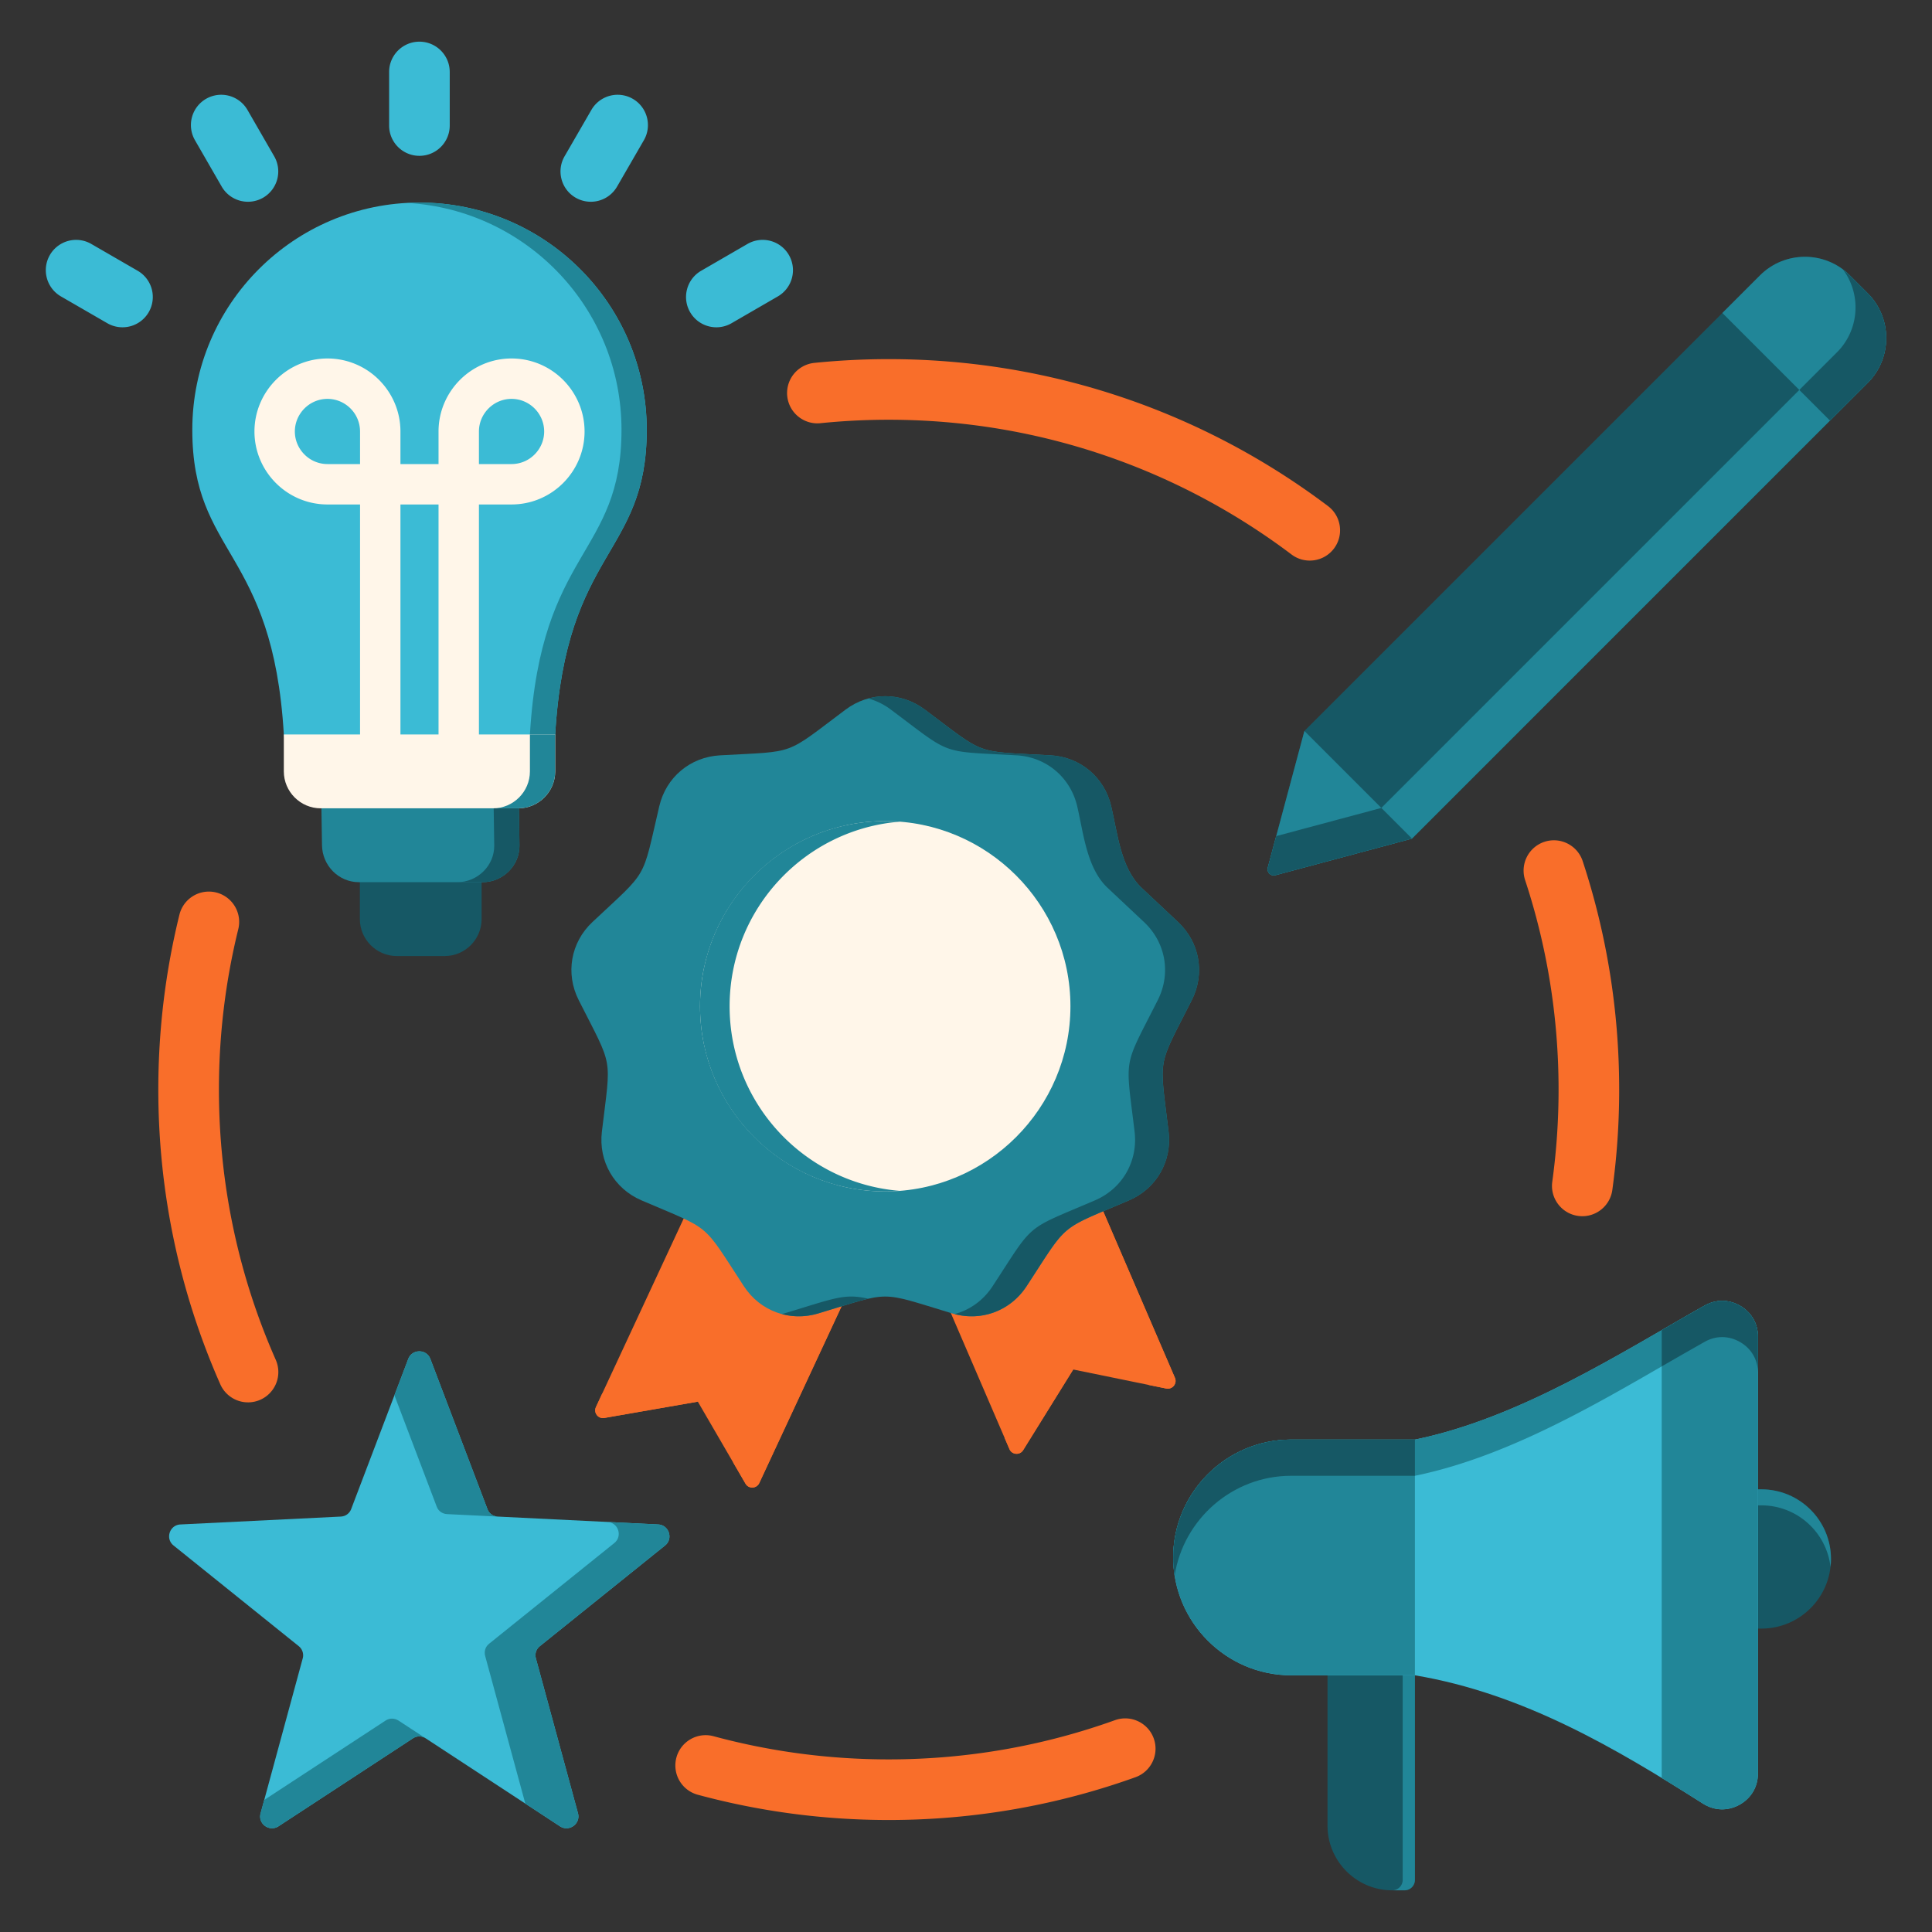 <svg xmlns="http://www.w3.org/2000/svg" xmlns:xlink="http://www.w3.org/1999/xlink" width="512" height="512" x="0" y="0" viewBox="0 0 510 510" style="enable-background:new 0 0 512 512" xml:space="preserve" fill-rule="evenodd" class=""><rect x="0" y="0" width="510" height="510" fill="#333333" stroke="none"/><g><path fill="#3bbbd5" d="M118.718 33.136c0 4.415-3.585 8-8 8-4.416 0-8-3.585-8-8V19c0-4.415 3.584-8 8-8 4.415 0 8 3.585 8 8zm-46.332 8.13a8.003 8.003 0 0 1-2.937 10.926 8.004 8.004 0 0 1-10.926-2.936L51.465 37.01a8.004 8.004 0 0 1 2.937-10.926 8.004 8.004 0 0 1 10.926 2.936zM36.34 71.473a8.002 8.002 0 0 1 2.923 10.929 8.003 8.003 0 0 1-10.93 2.923l-12.245-7.078a8.002 8.002 0 0 1-2.923-10.929 8.002 8.002 0 0 1 10.929-2.923zm126.547-22.209a8.004 8.004 0 0 1-10.93 2.923c-3.823-2.209-5.132-7.107-2.923-10.929l7.078-12.246a8.004 8.004 0 0 1 10.93-2.923c3.822 2.209 5.132 7.107 2.923 10.93zm30.22 36.058c-3.822 2.213-8.72.906-10.932-2.915s-.906-8.719 2.915-10.932l12.226-7.078a8.003 8.003 0 0 1 10.931 2.916 8.002 8.002 0 0 1-2.915 10.931z" opacity="1" data-original="#ffe177" class=""></path><path fill="#f96e2a" d="M72.792 358.955a8.004 8.004 0 0 1-4.083 10.551 8.005 8.005 0 0 1-10.552-4.083c-10.52-23.802-16.366-50.125-16.366-77.803 0-15.914 1.933-31.38 5.576-46.176a8.004 8.004 0 0 1 9.68-5.856 8.005 8.005 0 0 1 5.856 9.68c-3.341 13.571-5.112 27.756-5.112 42.352 0 25.376 5.356 49.512 15.001 71.335zm221.534 95.128c4.155-1.493 8.741.669 10.234 4.824s-.669 8.741-4.824 10.234c-20.349 7.31-42.277 11.296-65.128 11.296-17.443 0-34.347-2.323-50.421-6.673a8.004 8.004 0 0 1-5.633-9.812c1.154-4.262 5.55-6.786 9.812-5.632 14.742 3.989 30.245 6.117 46.242 6.117 20.953 0 41.06-3.651 59.718-10.354zm108.266-221.761a8.005 8.005 0 0 1 5.096-10.102c4.193-1.381 8.72.902 10.101 5.095 6.251 18.975 9.635 39.248 9.635 60.305 0 8.996-.618 17.849-1.813 26.519-.603 4.374-4.643 7.436-9.017 6.833s-7.436-4.644-6.833-9.017a178.092 178.092 0 0 0 1.663-24.335c0-19.309-3.1-37.899-8.832-55.298zM216.577 111.713c-4.392.445-8.321-2.759-8.766-7.152a8.004 8.004 0 0 1 7.152-8.767c6.46-.655 13.013-.991 19.645-.991 43.511 0 83.675 14.444 115.956 38.793 3.525 2.659 4.229 7.679 1.57 11.204s-7.679 4.229-11.204 1.57c-29.599-22.326-66.427-35.567-106.322-35.567-6.087 0-12.102.308-18.031.91z" opacity="1" data-original="#a79ba7" class=""></path><path fill="#165865" d="M127.132 227.836H94.996v14.788c0 5.356 4.381 9.749 9.749 9.749h12.65c5.356 0 9.737-4.393 9.737-9.749z" opacity="1" data-original="#b1b1b5" class=""></path><path fill="#218698" d="M84.777 208.844 85 223.126c.082 5.356 4.381 9.749 9.749 9.749h32.641c5.356 0 9.819-4.393 9.737-9.749l-.211-14.282c-17.02.54-35.002 0-52.139 0z" opacity="1" data-original="#d1d1d6" class=""></path><path fill="#3bbbd5" d="M146.559 193.88c2.878-49.097 24.161-47.112 24.161-80.422 0-33.123-26.851-59.985-59.985-59.985-33.123 0-59.973 26.862-59.973 59.985 0 33.31 21.271 31.325 24.161 80.422 1.292 9.702 6.824 11.886 10.03 11.886 47.734 0 56.191 4.722 61.606-11.886z" opacity="1" data-original="#ffe177" class=""></path><path fill="#fff6e9" fill-rule="nonzero" d="M95.043 198.472v-65.305h-8.598c-5.309 0-10.125-2.162-13.613-5.65-3.489-3.488-5.662-8.316-5.662-13.613 0-5.309 2.173-10.125 5.662-13.625a19.225 19.225 0 0 1 27.226 0c3.489 3.5 5.65 8.316 5.65 13.625v8.598h10.054v-8.598c0-5.309 2.173-10.125 5.661-13.625 3.489-3.488 8.304-5.65 13.613-5.65 5.31 0 10.125 2.162 13.614 5.65 3.488 3.5 5.661 8.316 5.661 13.625 0 5.297-2.173 10.125-5.661 13.613-3.489 3.488-8.304 5.65-13.614 5.65h-8.609v65.305h-10.665v-65.305h-10.054v65.305zm0-75.97v-8.598a8.593 8.593 0 0 0-2.526-6.084c-1.562-1.562-3.711-2.526-6.072-2.526s-4.51.964-6.073 2.526c-1.562 1.562-2.537 3.723-2.537 6.084s.975 4.51 2.537 6.072a8.568 8.568 0 0 0 6.073 2.526zm31.384 0h8.609a8.567 8.567 0 0 0 6.073-2.526c1.562-1.562 2.537-3.711 2.537-6.072s-.975-4.522-2.537-6.084-3.712-2.526-6.073-2.526c-2.36 0-4.51.964-6.072 2.526s-2.537 3.723-2.537 6.084z" opacity="1" data-original="#ffc338" class=""></path><path fill="#218698" d="M146.559 193.88c2.878-49.097 24.161-47.112 24.161-80.422 0-33.123-26.851-59.985-59.985-59.985-1.116 0-2.22.035-3.324.094 31.572 1.738 56.649 27.884 56.649 59.891 0 33.31-21.283 31.325-24.173 80.422-3.206 9.854-7.493 12.203-20.437 12.474 18.253.27 23.397-1.093 27.109-12.474z" opacity="1" data-original="#ffd064" class=""></path><path fill="#165865" d="M120.719 232.875h6.671c5.356 0 9.819-4.393 9.737-9.749l-.211-14.282c-2.208.07-4.428.117-6.66.164l.211 14.118c.083 5.356-4.381 9.749-9.748 9.749z" opacity="1" data-original="#b1b1b5" class=""></path><path fill="#fff6e9" d="M74.923 193.88v9.749c0 5.367 4.392 9.748 9.748 9.748h52.139c5.356 0 9.749-4.381 9.749-9.748v-9.749z" opacity="1" data-original="#eceff1" class=""></path><path fill="#218698" d="M130.139 213.377h6.671c5.356 0 9.749-4.381 9.749-9.748v-9.749h-6.672v9.749c0 5.367-4.381 9.748-9.748 9.748z" opacity="1" data-original="#d1d1d6" class=""></path><path fill="#165865" d="M373.501 496.252v-61.221h-23.072v46.872c0 9.423 7.673 17.097 17.097 17.097h3.227a2.749 2.749 0 0 0 2.748-2.748z" opacity="1" data-original="#e3a76f" class=""></path><path fill="#218698" d="M373.501 496.252v-61.221h-23.072 19.845v61.221a2.758 2.758 0 0 1-2.748 2.748h3.227a2.749 2.749 0 0 0 2.748-2.748z" opacity="1" data-original="#c48958" class=""></path><path fill="#165865" d="M483.331 411.53c0-10.149-8.231-18.38-18.38-18.38-.298 0-2.774 0-3.072.013v36.722c.298.013 2.774.026 3.072.026 10.149 0 18.38-8.231 18.38-18.381z" opacity="1" data-original="#e3a76f" class=""></path><path fill="#218698" d="M483.331 411.53c0-10.149-8.231-18.38-18.38-18.38-.298 0-2.774 0-3.072.013v4.238c.298-.013 2.774-.026 3.072-.026 9.436 0 17.214 7.117 18.264 16.268.077-.687.116-1.4.116-2.113z" opacity="1" data-original="#c48958" class=""></path><path fill="#3bbbd5" d="M373.501 442.238H340.81c-17.11 0-31.109-13.999-31.109-31.123 0-17.097 13.999-31.096 31.109-31.096h32.691c27.779-5.717 54.118-22.801 76.478-35.374 3.007-1.685 6.417-1.659 9.398.077 2.981 1.75 4.679 4.706 4.679 8.154v115.261c0 3.538-1.789 6.572-4.887 8.283-3.098 1.698-6.623 1.594-9.618-.298-22.917-14.518-47.377-29.075-76.05-33.884z" opacity="1" data-original="#ffe177" class=""></path><path fill="#218698" d="M310.077 415.899a30.583 30.583 0 0 1-.376-4.784c0-17.097 13.999-31.096 31.109-31.096h32.691c27.779-5.717 54.118-22.801 76.478-35.374 3.007-1.685 6.417-1.659 9.398.077 2.981 1.75 4.679 4.706 4.679 8.154v115.287-105.721c0-3.448-1.698-6.416-4.679-8.153s-6.391-1.776-9.398-.078c-22.36 12.573-48.699 29.645-76.478 35.361H340.81c-15.477 0-28.413 11.472-30.733 26.327z" opacity="1" data-original="#ffd064" class=""></path><path fill="#218698" d="M464.056 468.137V352.876c0-3.448-1.698-6.404-4.679-8.154-2.981-1.736-6.391-1.762-9.398-.077-3.668 2.061-7.453 4.251-11.329 6.494v118.19a783.439 783.439 0 0 1 10.901 6.793c2.995 1.892 6.52 1.996 9.618.298 3.098-1.711 4.887-4.745 4.887-8.283z" opacity="1" data-original="#837683" class=""></path><path fill="#165865" d="M464.056 362.429v-9.553c0-3.448-1.698-6.404-4.679-8.154-2.981-1.736-6.391-1.762-9.398-.077-3.668 2.061-7.453 4.251-11.329 6.494v9.553c3.876-2.229 7.661-4.42 11.329-6.481 3.007-1.698 6.417-1.659 9.398.078s4.679 4.705 4.679 8.14z" opacity="1" data-original="#685e68" class=""></path><path fill="#218698" d="M373.501 442.238v-62.219H340.81c-17.11 0-31.109 13.999-31.109 31.096 0 17.124 13.999 31.123 31.109 31.123z" opacity="1" data-original="#837683" class=""></path><path fill="#165865" d="M373.501 389.572v-9.553H340.81c-17.11 0-31.109 13.999-31.109 31.096 0 1.634.13 3.228.376 4.784 2.32-14.855 15.256-26.327 30.733-26.327z" opacity="1" data-original="#685e68" class=""></path><path fill="#165865" d="M344.33 192.961 464.606 72.684c6.523-6.522 17.161-6.522 23.675-.009l4.741 4.741c6.522 6.522 6.513 17.152-.01 23.675L372.736 221.367l-36.068 9.665c-.579.156-1.158 0-1.58-.423-.423-.422-.579-1.001-.423-1.58z" opacity="1" data-original="#e3a76f" class=""></path><path fill="#218698" d="M486.48 71.113a18.1 18.1 0 0 1 1.801 1.562l4.741 4.741c6.522 6.522 6.513 17.152-.01 23.675L372.736 221.367l-36.068 9.665c-1.213.331-2.334-.79-2.003-2.003l2.214-8.314 27.763-7.442L484.919 92.997c5.953-5.953 6.476-15.333 1.561-21.884z" opacity="1" data-original="#c48958" class=""></path><path fill="#218698" d="m334.665 229.029 9.665-36.068 28.406 28.406-36.068 9.665c-1.213.331-2.334-.79-2.003-2.003z" opacity="1" data-original="#837683" class=""></path><path fill="#165865" d="m334.665 229.029 2.214-8.314 27.763-7.442 8.094 8.094-36.068 9.665c-.579.156-1.158 0-1.58-.423-.423-.422-.579-1.001-.423-1.58z" opacity="1" data-original="#685e68" class=""></path><path fill="#218698" d="m454.666 82.625 9.94-9.941c6.523-6.522 17.161-6.522 23.675-.009l4.741 4.741c6.522 6.522 6.513 17.152-.01 23.675l-9.94 9.94z" opacity="1" data-original="#837683" class=""></path><path fill="#165865" d="M486.48 71.113a18.1 18.1 0 0 1 1.801 1.562l4.741 4.741c6.522 6.522 6.513 17.152-.01 23.675l-9.94 9.94-8.094-8.094 9.941-9.94c5.953-5.953 6.476-15.333 1.561-21.884z" opacity="1" data-original="#685e68" class=""></path><path fill="#f96e2a" d="m284.16 303.373-38.157 31.643 20.467 47.52c.653 1.517 2.751 1.677 3.626.259l13.213-21.281 24.537 5.021c1.641.333 2.961-1.295 2.307-2.825z" opacity="1" data-original="#fe646f" class=""></path><path fill="#f96e2a" d="m284.16 303.373-5.046 4.182 24.192 56.155a2.034 2.034 0 0 1-.123 1.875l4.663.95c1.641.333 2.961-1.295 2.307-2.825zm-18.936 76.264 1.246 2.899c.653 1.517 2.751 1.677 3.626.259l13.213-21.281-6.07-1.246z" opacity="1" data-original="#fd4755" class=""></path><path fill="#f96e2a" d="m227.869 332.561-27.437 58.931c-.703 1.505-2.8 1.604-3.639.16l-12.583-21.65-24.685 4.305c-1.641.284-2.912-1.381-2.208-2.887l27.127-58.289z" opacity="1" data-original="#fe646f" class=""></path><path fill="#f96e2a" d="m227.869 332.561-27.437 58.931c-.703 1.505-2.8 1.604-3.639.16l-12.583-21.65-24.685 4.305c-1.641.284-2.912-1.381-2.208-2.887l1.665-3.589 21.762-3.8 12.583 21.663c.839 1.431 2.936 1.344 3.639-.161l25.734-55.279z" opacity="1" data-original="#fd4755" class=""></path><path fill="#218698" d="M244.141 187.324c16.407 12.274 12.694 10.917 33.148 12.065 7.858.431 14.248 5.785 16.037 13.446 1.702 7.242 2.529 16.371 8.056 21.552l9.585 9.006c5.737 5.378 7.18 13.582 3.627 20.614-9.24 18.283-8.549 14.384-6.119 34.727.938 7.821-3.232 15.038-10.473 18.135-18.838 8.068-15.803 5.526-27.017 22.674-4.306 6.588-12.139 9.437-19.665 7.155-19.627-5.921-15.667-5.921-35.282 0-7.525 2.282-15.359-.567-19.664-7.155-11.214-17.148-8.192-14.606-27.029-22.674-7.23-3.097-11.399-10.314-10.462-18.135 2.431-20.343 3.121-16.444-6.119-34.727-3.552-7.032-2.109-15.236 3.627-20.614 14.94-14.027 12.966-10.597 17.641-30.558 1.789-7.661 8.18-13.015 16.038-13.446 20.454-1.148 16.74.209 33.136-12.065 6.304-4.725 14.643-4.725 20.935 0z" opacity="1" data-original="#ecba78" class=""></path><path fill="#165865" d="M244.141 187.324c16.407 12.274 12.694 10.917 33.148 12.065 7.858.431 14.248 5.785 16.037 13.446 1.702 7.242 2.529 16.371 8.056 21.552l9.585 9.006c5.737 5.378 7.18 13.582 3.627 20.614-9.24 18.283-8.549 14.384-6.119 34.727.938 7.821-3.232 15.038-10.473 18.135-18.838 8.068-15.803 5.526-27.017 22.674-4.182 6.39-11.683 9.265-18.998 7.34 4.009-1.073 7.586-3.602 10.029-7.34 11.214-17.148 8.179-14.606 27.017-22.674 7.241-3.097 11.399-10.314 10.474-18.135-2.443-20.343-3.122-16.444 6.118-34.727 3.553-7.032 2.11-15.236-3.639-20.614l-9.585-9.006c-5.515-5.181-6.353-14.31-8.044-21.552-1.801-7.661-8.179-13.015-16.037-13.446-20.466-1.148-16.741.209-33.148-12.065a17.472 17.472 0 0 0-5.983-2.937c5.045-1.381 10.51-.394 14.952 2.937zm-14.952 155.501c-2.998.69-6.859 1.973-13.151 3.873-3.257.987-6.575 1.012-9.635.185.222-.049.444-.111.667-.185 13.323-4.021 15.778-5.317 22.119-3.873z" opacity="1" data-original="#e3a76f" class=""></path><path fill="#fff6e9" d="M233.679 314.512c26.931 0 48.89-21.958 48.89-48.889 0-26.918-21.959-48.877-48.89-48.877-26.93 0-48.889 21.959-48.889 48.877 0 26.931 21.959 48.889 48.889 48.889z" opacity="1" data-original="#eceff1" class=""></path><path fill="#218698" d="M233.679 216.746c1.32 0 2.616.049 3.911.148-25.179 1.999-44.991 23.057-44.991 48.741 0 25.673 19.812 46.731 44.991 48.729a51.141 51.141 0 0 1-3.911.148c-27.004 0-48.889-21.884-48.889-48.877 0-27.004 21.885-48.889 48.889-48.889z" opacity="1" data-original="#d1d1d6" class=""></path><path fill="#3bbbd5" d="m113.611 358.74 15.046 39.583c.423 1.203 1.495 1.95 2.763 2.015l42.313 2.08c2.86.13 4.062 3.77 1.82 5.558l-33.019 26.551c-1.007.78-1.397 2.015-1.072 3.25l11.114 40.883c.748 2.762-2.34 5.004-4.745 3.444l-35.423-23.203c-1.072-.715-2.372-.715-3.445 0l-35.455 23.203c-2.405 1.56-5.493-.682-4.713-3.444l11.115-40.883a3.094 3.094 0 0 0-1.073-3.25l-33.018-26.551c-2.243-1.788-1.073-5.428 1.82-5.558l42.313-2.08c1.267-.065 2.307-.812 2.762-2.015l15.047-39.583c1.007-2.697 4.842-2.697 5.85 0z" opacity="1" data-original="#ffe177" class=""></path><path fill="#218698" d="m160.343 401.768 13.39.65c2.86.13 4.062 3.77 1.82 5.558l-33.019 26.551c-1.007.78-1.397 2.015-1.072 3.25l11.114 40.883c.748 2.762-2.34 5.004-4.745 3.444l-9.164-6.012-10.595-38.965c-.325-1.235.065-2.47 1.073-3.25l33.018-26.551c2.243-1.788 1.073-5.428-1.82-5.558zm-46.732-43.028 15.046 39.583c.423 1.203 1.463 1.95 2.73 2.015l-13.357-.65c-1.267-.065-2.34-.812-2.762-2.014l-11.147-29.347 3.64-9.587c1.007-2.697 4.842-2.697 5.85 0zm-1.203 100.161c-1.072-.715-2.372-.715-3.445 0l-35.455 23.203c-2.405 1.56-5.493-.682-4.713-3.444l.943-3.51 32.043-20.962c1.04-.682 2.34-.682 3.412 0z" opacity="1" data-original="#ffd064" class=""></path></g></svg>